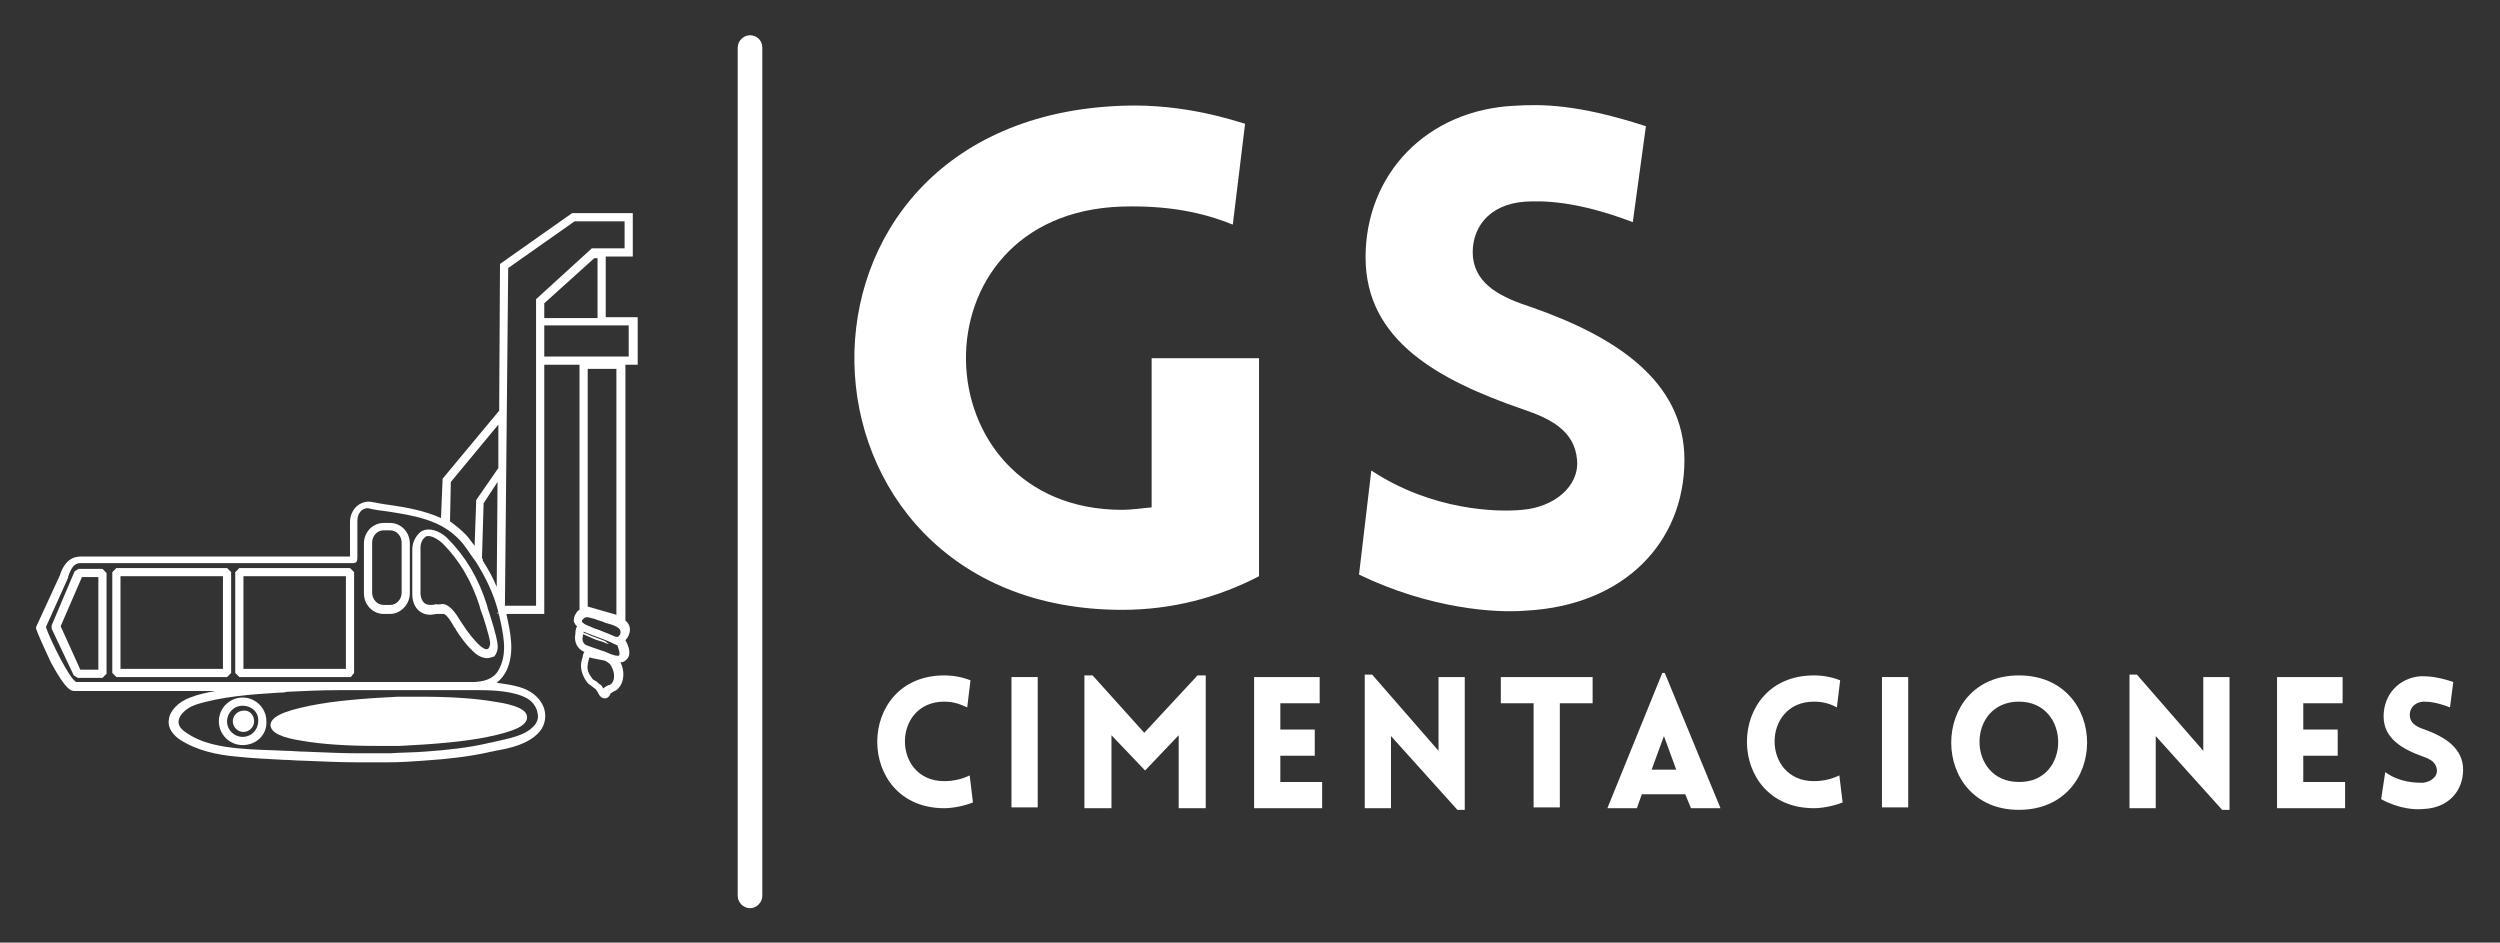 <?xml version="1.0" encoding="utf-8"?>
<!-- Generator: Adobe Illustrator 25.4.1, SVG Export Plug-In . SVG Version: 6.00 Build 0)  -->
<svg version="1.1" id="Layer_1" xmlns="http://www.w3.org/2000/svg" xmlns:xlink="http://www.w3.org/1999/xlink" x="0px" y="0px"
	 viewBox="0 0 305 115" style="enable-background:new 0 0 305 115;" xml:space="preserve">
<rect x="0" y="0" width="305" height="115" fill="#333333" stroke="none"/>
<style type="text/css">
	.st0{fill:#FFFFFF;}
</style>
<g>
	<g>
		<path class="st0" d="M115.2,85.6c-6.4,0-6.4,9.7,0,9.7c1.4,0,2.5-0.4,3.1-0.7l0.4,3.3c-1,0.4-2.4,0.7-3.5,0.7
			c-10.9,0-10.9-16.2,0-16.2c1.1,0,2.2,0.2,3.2,0.6l-0.4,3.3C117.3,86,116.5,85.6,115.2,85.6z"/>
		<path class="st0" d="M123.4,98.6V82.6h3.2v15.9H123.4z"/>
		<path class="st0" d="M146.1,82.4h1v16.2h-3.3l0-8.9l-4.1,4.3l-4.1-4.3v8.9h-3.3V82.4h1l6.3,7L146.1,82.4z"/>
		<path class="st0" d="M153,98.6V82.6h8v3.2h-4.8V89h4.2v3.2h-4.2v3.2h5.1v3.2H153z"/>
		<path class="st0" d="M169.7,98.6h-3.2V82.3h0.9l8.1,9.3v-9h3.2v16.2h-0.9l-8.1-9V98.6z"/>
		<path class="st0" d="M187.1,98.6V85.8h-4v-3.2h11.2v3.2h-4v12.7H187.1z"/>
		<path class="st0" d="M202.8,82.1h0.3l6.8,16.5h-3.6l-0.7-1.7h-5.3l-0.6,1.7h-3.6L202.8,82.1z M204.5,93.9l-1.5-4.1l-1.5,4.1H204.5
			z"/>
		<path class="st0" d="M221.3,85.6c-6.4,0-6.4,9.7,0,9.7c1.4,0,2.5-0.4,3.1-0.7l0.4,3.3c-1,0.4-2.4,0.7-3.5,0.7
			c-10.9,0-10.9-16.2,0-16.2c1.1,0,2.2,0.2,3.2,0.6l-0.4,3.3C223.5,86,222.7,85.6,221.3,85.6z"/>
		<path class="st0" d="M229.6,98.6V82.6h3.2v15.9H229.6z"/>
		<path class="st0" d="M246.3,82.4c11.1,0,11.1,16.4,0,16.4C235.3,98.8,235.3,82.4,246.3,82.4z M246.3,85.6c-6.4,0-6.4,9.8,0,9.8
			C252.7,95.5,252.7,85.6,246.3,85.6z"/>
		<path class="st0" d="M263,98.6h-3.2V82.3h0.9l8.1,9.3v-9h3.2v16.2h-0.9l-8.1-9V98.6z"/>
		<path class="st0" d="M277.8,98.6V82.6h8v3.2H281V89h4.2v3.2H281v3.2h5.1v3.2H277.8z"/>
		<path class="st0" d="M291,94.2c1.8,1.3,3.8,1.3,4.6,1.3c0.9-0.1,1.8-0.7,1.7-1.6c-0.1-0.9-0.8-1.3-1.7-1.6
			c-2.5-0.9-4.8-2.2-4.8-4.9c0-2.7,1.9-4.7,4.5-4.9c0.8,0,1.9,0,4,0.7l-0.4,3.1c-1.8-0.7-2.8-0.7-3.3-0.7c-1.1,0.1-1.7,0.9-1.6,1.8
			c0.1,0.9,0.9,1.3,1.8,1.6c2.5,0.9,4.7,2.3,4.7,4.9c0,2.6-1.8,4.7-4.9,4.8c-0.9,0.1-2.9,0-5.1-1.2L291,94.2z"/>
	</g>
	<g>
		<g>
			<g>
				<path class="st0" d="M53.3,83.1c-1.7,0-3.4,0-5,0c-1.6,0-3.4,0-5,0c-0.7,0-1.4,0-2.1,0h16.5c0.1,0,0.2,0,0.4,0
					C56.6,83.1,55,83.1,53.3,83.1z"/>
			</g>
			<g>
				<path class="st0" d="M64.3,87.5c0,1-1.4,1.7-4.8,2.4c-2.9,0.6-6.7,0.9-10.7,1.1c-1,0-2,0-3,0c-3.4,0-6.5-0.2-8.8-0.6
					c-2.7-0.4-3.9-1-4-1.9c0-1,1.4-1.7,4.8-2.4c2.9-0.6,6.7-0.9,10.7-1.1c1,0,2,0,3,0c3.4,0,6.5,0.2,8.8,0.6
					C63,86,64.3,86.6,64.3,87.5z"/>
			</g>
			<g>
				<path class="st0" d="M53.3,84.1c-1.7,0-3.4,0-5,0c-1.7,0-3.4,0-5,0c-0.7,0-1.4,0-2,0h16.4c0.1,0,0.3,0,0.4,0
					C56.6,84.1,55.1,84.1,53.3,84.1z"/>
				<path class="st0" d="M77.8,44.5v-5.8h-3.9v-7.4h3.3V26h-7.4L61,32.2l-0.1,17.9L54,58.4l-0.2,4.8c-2-0.9-4.2-1.3-6.3-1.6
					c-0.9-0.1-1.7-0.3-2.4-0.4l0,0H45c-1.3,0-2.3,1.1-2.3,2.5v3.7c0,0,0,0.1,0,0.2c0,0.1,0,0.2,0,0.3c-0.1,0-0.1,0-0.2,0
					c-0.1,0-0.2,0-0.4,0c-2.9,0-5.9,0-8.8,0c-2.8,0-5.7,0-8.5,0H9.8c-1.5,0-2.2,1.3-2.5,2.3l-2.9,6.3l0,0.2c0.2,0.6,1,2.4,1.8,4.1
					c1.9,3.5,2.5,3.5,2.9,3.5h17.2c-1.1,0.2-2.1,0.4-3.1,0.8c-1.4,0.5-2.5,1.6-2.6,2.7c-0.1,0.5,0,1.5,1.3,2.4
					c2.1,1.4,4.7,1.9,6.9,2.1c1.9,0.2,3.9,0.3,5.8,0.4c0.8,0,1.5,0.1,2.3,0.1c2.6,0.1,4.6,0.2,6.5,0.2c0.7,0,1.4,0,2.1,0
					c0.7,0,1.3,0,1.9,0c1.5,0,2.9-0.1,4.3-0.2c3-0.2,5.5-0.5,7.8-1c0.3-0.1,0.6-0.1,0.9-0.2c1.8-0.3,4-0.8,5.3-2.2
					c0.6-0.6,0.9-1.5,0.8-2.4c-0.1-1-0.8-2-1.8-2.6c-1.1-0.7-2.7-0.9-4.1-1.1c0.5-0.4,0.9-0.9,1.2-1.5c1-2.2,0.5-4.5,0-6.8l0-0.1
					h4.6V44.5h4.3v29.9c-0.2,0.1-0.3,0.2-0.4,0.4c-0.3,0.4-0.3,0.8-0.3,1c0.1,0.2,0.2,0.5,0.4,0.6c-0.1,0.2-0.2,0.5-0.2,0.8l0,0.1
					c-0.2,1,0.2,1.8,1,2.2l0,0c0,0,0.1,0,0.1,0c-0.1,0.2-0.2,0.4-0.2,0.6c-0.1,0.3-0.2,0.7-0.2,0.8c-0.1,0.8,0.2,1.6,0.7,2.3
					c0.2,0.3,0.5,0.4,0.7,0.6c0.1,0.1,0.3,0.2,0.4,0.3c0,0,0.1,0.2,0.2,0.3c0.2,0.4,0.4,0.8,0.9,0.8h0c0.2,0,0.5-0.1,0.7-0.6
					c0,0,0,0,0,0c0.1-0.1,0.2-0.1,0.3-0.2c0.2-0.1,0.5-0.2,0.7-0.5c0.7-0.8,0.7-2.1,0.2-3.1c0.3,0,0.5-0.1,0.7-0.3
					c0.7-0.6,0.3-1.7-0.1-2.4c0.2-0.2,0.4-0.5,0.5-0.9c0.1-0.4,0.1-1-0.5-1.5V44.5H77.8z M55,58.8l5.8-7l0,5.3L58.1,61l-0.2,5.6
					c-0.4-0.5-0.7-1-1.1-1.4c-0.6-0.6-1.2-1.1-1.9-1.6L55,58.8z M58.9,68.2c0,0-0.1-0.1-0.1-0.1l0.2-6.7l1.7-2.6l-0.1,12.8
					c-0.4-1-1-2.1-1.7-3.2l0,0L58.9,68.2z M58.5,84.2l0.1,0c1.5,0,4.1,0.1,5.7,1c0.7,0.4,1.2,1.1,1.3,1.9c0.1,0.4,0,1-0.5,1.5
					c-1.1,1.2-3.1,1.5-4.8,1.9c-0.3,0.1-0.6,0.1-0.9,0.2c-2.2,0.5-4.7,0.8-7.6,1c-1.3,0.1-2.7,0.1-4.2,0.2c-0.6,0-1.2,0-1.9,0
					c-0.7,0-1.4,0-2.1,0c-1.9,0-3.9-0.1-6.4-0.2c-0.8,0-1.6-0.1-2.3-0.1c-1.9-0.1-3.8-0.1-5.8-0.3c-2.1-0.2-4.6-0.6-6.5-2
					c-0.6-0.4-0.9-0.9-0.8-1.4c0.1-0.7,0.9-1.5,2-1.9c3-1,6.9-1.3,10.3-1.5c0.3,0,0.6,0,0.9-0.1c2.1-0.1,4.2-0.2,6.3-0.2
					c0.7,0,1.4,0,2,0c1.7,0,3.4,0,5,0c1.6,0,3.4,0,5,0c1.8,0,3.3,0,4.7,0C58.2,84.2,58.3,84.2,58.5,84.2z M61,81.4
					c-0.5,1.2-1.5,1.7-3,1.8h0c0,0,0,0,0,0h0c-0.1,0-0.2,0-0.4,0H9.3c-0.8-0.3-3.2-5.2-3.7-6.7l2.7-6l0-0.1c0.4-1.2,0.8-1.7,1.5-1.7
					h7.2c2.6,0,5.1,0,7.7,0c2.8,0,5.7,0,8.5,0c2.9,0,5.9,0,8.8,0c0.1,0,0.2,0,0.3,0c0.2,0,0.5,0,0.8,0c0.5,0,0.5-0.4,0.5-0.8
					c0-0.2,0-0.4,0-0.5c0-0.1,0-0.2,0-0.2v-3.7c0-0.7,0.4-1.5,1.3-1.5c0.8,0.2,1.6,0.3,2.4,0.4c3.2,0.5,6.4,1,8.7,3.4
					c0.8,0.8,1.4,1.9,2.1,2.8l0,0c1.3,2.1,2.1,3.9,2.6,5.7c0,0.1,0.1,0.3,0.1,0.4c0,0,0,0.1,0,0.1l0.1,0.3
					C61.4,77.3,61.9,79.5,61,81.4z M65.4,36.5v37.4h-3.8L62,32.7l8.1-5.7h6.1v3.3h-4L65.4,36.5z M72.9,31.4v7.4h-6.5v-1.8l6.1-5.5
					H72.9z M74.6,83.4c-0.1,0.1-0.2,0.2-0.4,0.2c-0.2,0.1-0.4,0.2-0.6,0.4c0,0,0,0,0,0c-0.1-0.2-0.2-0.4-0.4-0.5
					c-0.2-0.1-0.3-0.3-0.5-0.4c-0.2-0.1-0.4-0.2-0.5-0.4c-0.4-0.5-0.6-1-0.5-1.6c0-0.1,0.1-0.6,0.2-0.9c0.3,0.1,0.9,0.2,1.9,0.4
					c0.2,0.1,0.5,0.3,0.6,0.4C75,81.8,75.1,82.9,74.6,83.4z M75.5,80c0,0-0.1,0-0.2,0c-0.2,0-0.5-0.1-0.8-0.2l0,0
					c-0.2-0.1-0.5-0.2-0.7-0.3c-0.2-0.1-0.4-0.1-0.6-0.2c-0.6-0.2-1.2-0.4-1.7-0.6c-0.4-0.2-0.5-0.7-0.4-1l0-0.1
					c0-0.1,0.1-0.3,0.1-0.4c0,0,0,0,0-0.1c0,0,0,0,0.1,0c0.3,0.1,0.7,0.3,1,0.4c0.3,0.1,0.5,0.2,0.8,0.3c0.3,0.1,0.5,0.2,0.8,0.3
					l0.7,0.3l0,0l0.4,0.2c0,0,0.1,0,0.2,0.1c0,0,0.1,0,0.1,0C75.5,79.2,75.7,79.8,75.5,80z M75.7,77.2c0,0.2-0.1,0.3-0.2,0.4
					c-0.1,0.1-0.1,0.1-0.2,0.1c-0.1,0-0.2,0-0.4-0.1l0,0c-0.3-0.1-0.5-0.2-0.8-0.3c-0.1,0-0.2-0.1-0.3-0.1c-0.4-0.2-0.9-0.4-1.3-0.5
					c-0.2-0.1-0.5-0.2-0.7-0.3c-0.2-0.1-0.3-0.2-0.4-0.2c-0.3-0.2-0.4-0.3-0.4-0.4c0-0.1,0-0.2,0.1-0.2c0.2-0.3,0.4-0.3,0.5-0.3
					c0.2,0,0.5,0.1,0.9,0.2c0.5,0.2,1,0.3,1.4,0.5l0.7,0.2C75.8,76.6,75.7,77,75.7,77.2z M71.7,74V45h3.5v30L71.7,74z M66.4,43.5
					v-3.8h10.3v3.8H66.4z"/>
			</g>
			<g>
				<path class="st0" d="M60.7,74.5l0,0.4h0.1C60.7,74.7,60.7,74.6,60.7,74.5z"/>
			</g>
			<g>
				<path class="st0" d="M47.6,74.9h-0.8c-1.3,0-2.4-1.1-2.4-2.5v-6.1c0-1.4,1.1-2.5,2.4-2.5h0.8c1.3,0,2.4,1.1,2.4,2.5v6.1
					C50,73.7,48.9,74.9,47.6,74.9z M46.8,64.7c-0.8,0-1.4,0.7-1.4,1.5v6.1c0,0.8,0.6,1.5,1.4,1.5h0.8c0.8,0,1.4-0.7,1.4-1.5v-6.1
					c0-0.8-0.6-1.5-1.4-1.5H46.8z"/>
			</g>
			<g>
				<path class="st0" d="M59.4,80.3c-0.4,0-0.9-0.2-1.3-0.5c-1.1-0.9-2-2.2-2.5-3c0-0.1-0.1-0.2-0.2-0.3c-0.2-0.4-0.9-1.6-1.3-1.6
					c-0.2,0-0.5,0-0.8,0c-0.2,0-0.5,0.1-0.8,0.1c-1.3,0-2.2-1-2.2-2.5v-5.5c0-0.8,0.4-1.6,1-2.1c0.3-0.2,0.6-0.3,1-0.3
					c0.9,0,1.9,0.6,2.4,1.2c2.1,2.1,3.7,4.8,4.7,8l0.1,0.4c0.4,1.2,1.1,3.4,1.2,4.4c0.1,0.8-0.2,1.2-0.4,1.5
					C60.1,80.1,59.8,80.3,59.4,80.3z M53.9,73.7c0.1,0,0.2,0,0.2,0c0.8,0.1,1.5,1.1,2.1,2.1c0.1,0.1,0.1,0.2,0.2,0.3
					c0.7,1.1,1.5,2.1,2.3,2.8c0.4,0.3,0.7,0.4,0.9,0.2c0.1-0.1,0.2-0.4,0.2-0.7c-0.1-0.8-0.8-3.1-1.2-4.1l-0.1-0.4
					c-1-3.1-2.5-5.6-4.5-7.6c-0.4-0.4-1.2-0.9-1.7-0.9c-0.2,0-0.3,0-0.4,0.1c-0.4,0.3-0.6,0.8-0.6,1.3v5.5c0,0.4,0.1,1.5,1.2,1.5
					c0.2,0,0.4,0,0.7-0.1C53.4,73.8,53.7,73.7,53.9,73.7z"/>
			</g>
			<g>
				<path class="st0" d="M42.8,82.6H29.2l-0.5-0.5V69.8l0.5-0.5h13.5l0.5,0.5v12.3L42.8,82.6z M29.7,81.6h12.5V70.3H29.7V81.6z"/>
			</g>
			<g>
				<path class="st0" d="M27.7,82.6H14.2l-0.5-0.5V69.8l0.5-0.5h13.5l0.5,0.5v12.3L27.7,82.6z M14.7,81.6h12.5V70.3H14.7V81.6z"/>
			</g>
			<g>
				<path class="st0" d="M12.5,82.7h-3L9,82.4l-2.7-5.7l0-0.4l2.8-6.6l0.5-0.3h2.9l0.5,0.5v12.3L12.5,82.7z M9.8,81.7H12V70.4h-2
					l-2.6,6L9.8,81.7z"/>
			</g>
			<g>
				<path class="st0" d="M29.6,90.9c-1.6,0-2.9-1.3-2.9-2.9c0-1.6,1.3-2.9,2.9-2.9c1.6,0,2.9,1.3,2.9,2.9
					C32.6,89.6,31.3,90.9,29.6,90.9z M29.6,86.1c-1.1,0-1.9,0.9-1.9,1.9c0,1.1,0.9,1.9,1.9,1.9c1.1,0,1.9-0.9,1.9-1.9
					C31.6,86.9,30.7,86.1,29.6,86.1z"/>
			</g>
			<g>
				<path class="st0" d="M31,88c0,0.7-0.6,1.3-1.3,1.3c-0.7,0-1.3-0.6-1.3-1.3c0-0.7,0.6-1.3,1.3-1.3C30.4,86.6,31,87.2,31,88z"/>
			</g>
			<g>
				<g>
					<path class="st0" d="M73.8,78.2c-0.3-0.1-0.5-0.2-0.8-0.3c-0.3-0.1-0.5-0.2-0.8-0.3c-0.3-0.1-0.6-0.3-1-0.4c0,0,0,0-0.1,0
						c0,0,0,0,0,0.1c0,0,0.1,0.1,0.1,0.1l0,0c0.2,0.1,0.5,0.2,0.7,0.3c0.4,0.2,0.9,0.4,1.3,0.5c0.1,0,0.2,0.1,0.3,0.1
						c0.2,0.1,0.5,0.2,0.8,0.3L73.8,78.2z"/>
				</g>
				<g>
					<path class="st0" d="M74.2,77.3c-0.3-0.1-0.5-0.2-0.8-0.3c-0.3-0.1-0.5-0.2-0.8-0.3c-0.3-0.1-0.6-0.3-1-0.4
						c-0.1,0-0.2-0.1-0.3-0.1c0.1,0.1,0.2,0.1,0.4,0.2c0.2,0.1,0.5,0.2,0.7,0.3c0.4,0.2,0.9,0.4,1.3,0.5c0.1,0,0.2,0.1,0.3,0.1
						c0.2,0.1,0.5,0.2,0.8,0.3L74.2,77.3z"/>
				</g>
			</g>
		</g>
		<g>
			<path class="st0" d="M136.9,74.4c-42.5,0-44.6-59.9,0-61.5c7.7-0.3,13.9,1.9,15,2.2l-1.5,12.3c-2.5-1-6.7-2.4-13.5-2.2
				c-26,0.8-24.8,37,0,37c1.2,0,2.4-0.2,3.6-0.3V43.7h13.1v26.6C148.6,72.9,143,74.4,136.9,74.4z"/>
			<path class="st0" d="M167.3,57.4c7.4,4.9,15.4,5.1,18.4,4.8c3.8-0.3,7-2.8,6.7-6.1c-0.3-3.5-3.1-5-6.7-6.2
				c-10.1-3.5-19.1-8.3-19.1-18.5c0-10.2,7.5-18,18.2-18.5c3.3-0.2,7.7-0.2,16,2.5l-1.6,11.7c-7.1-2.7-11.2-2.6-13.1-2.5
				c-4.6,0.3-6.7,3.4-6.4,6.8c0.4,3.4,3.5,4.9,7.2,6.1c10,3.5,18.6,8.9,18.6,18.6c0,10.1-7.4,17.8-19.4,18.4
				c-3.6,0.3-11.6-0.2-20.3-4.4L167.3,57.4z"/>
		</g>
		<path class="st0" d="M91.5,4.3c-0.8,0-1.5,0.7-1.5,1.5v103.5c0,0.8,0.7,1.5,1.5,1.5s1.5-0.7,1.5-1.5V5.8C93,4.9,92.3,4.3,91.5,4.3
			z"/>
	</g>
</g>
</svg>
